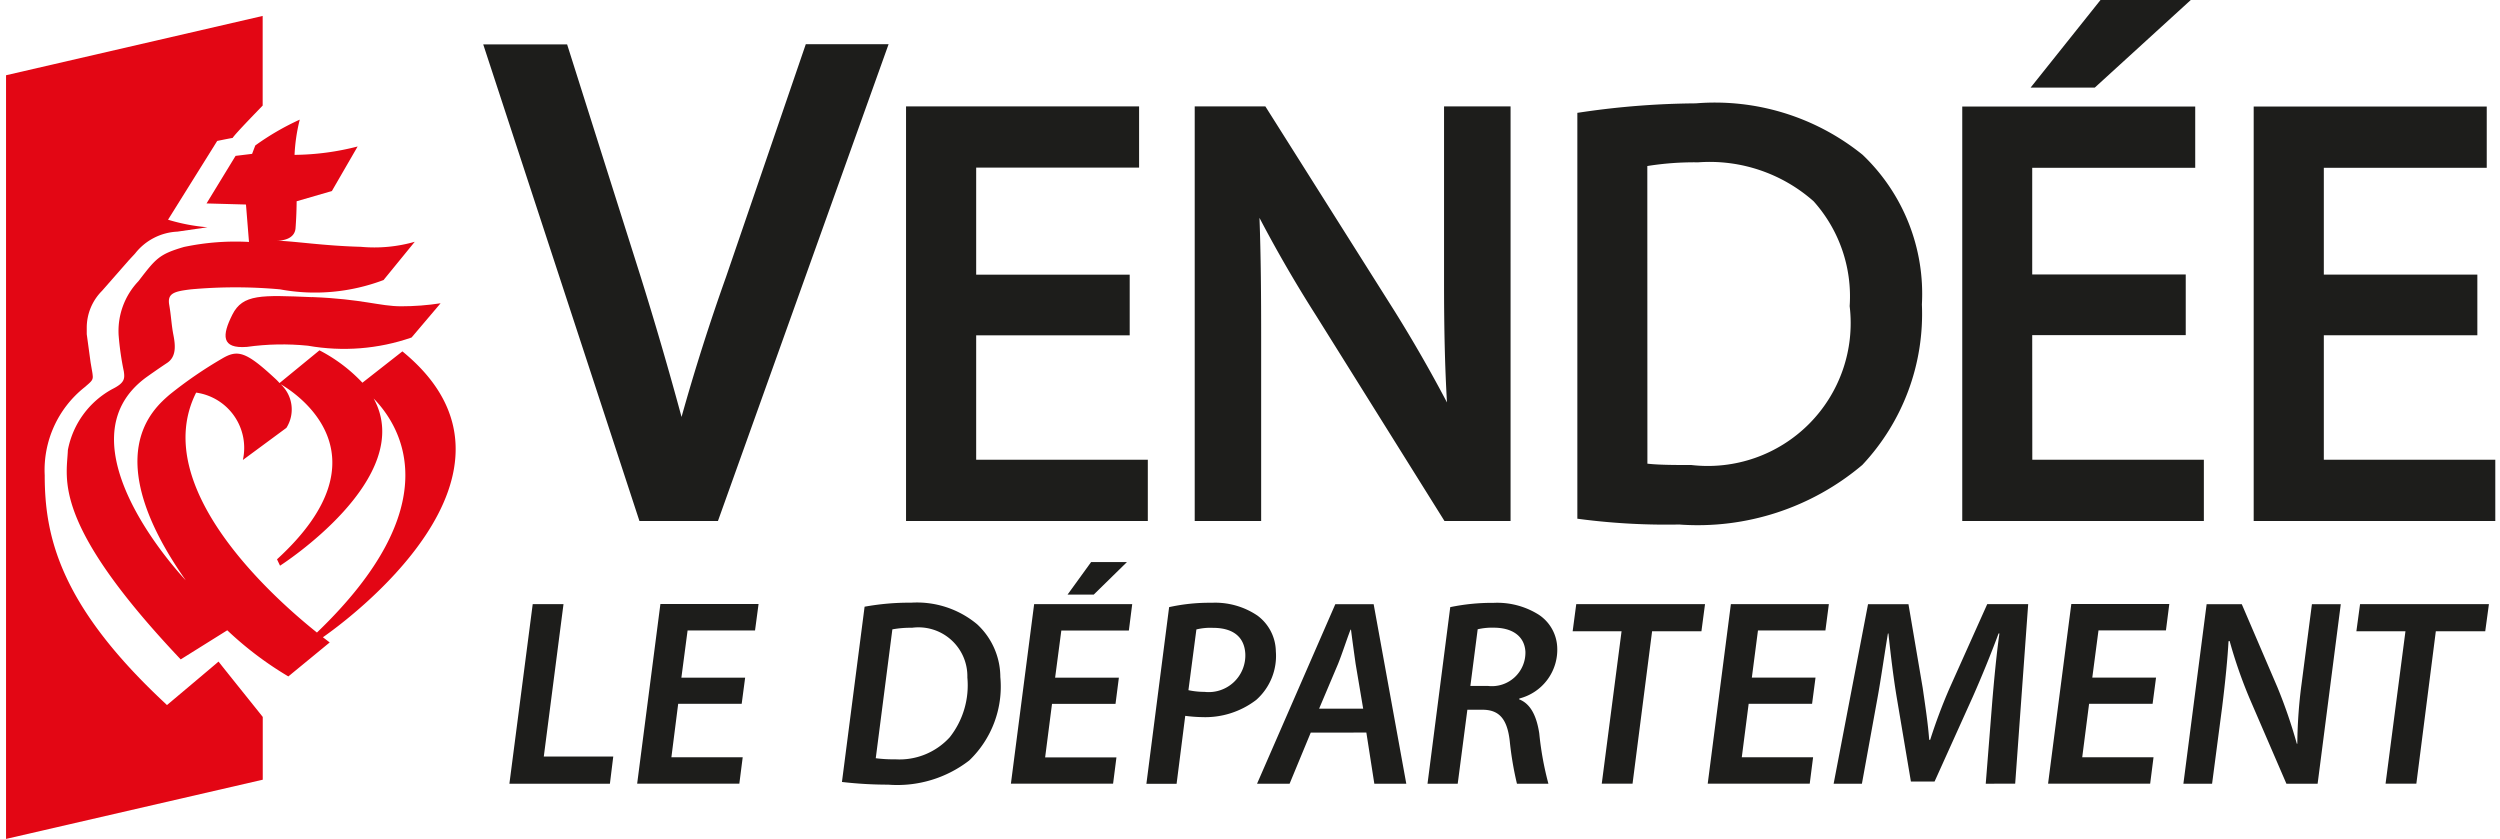<svg xmlns="http://www.w3.org/2000/svg" width="298" height="100" fill="none" viewBox="0 0 298 100"><path fill="#E30614" d="M37.2 35.42c-6.04-.25-8.26-.38-9.5 2.08s-1.35 4.09 1.73 3.85q3.63-.51 7.28-.14c4.14.73 8.39.4 12.35-.98l3.46-4.08q-2.33.36-4.7.36c-2.58 0-4.56-.86-10.61-1.1"/><path fill="#E30614" d="m19.9 84.04-.58-.55C7.03 71.92 5.33 63.76 5.33 56.66a12.6 12.6 0 0 1 4.73-10.48c.77-.66 1-.83 1-1.28a5 5 0 0 0-.09-.7l-.17-.99-.46-3.38v-.76c0-1.65.65-3.23 1.82-4.4l3.2-3.65.75-.81a6.8 6.8 0 0 1 5.04-2.6l3.58-.52q-2.4-.2-4.7-.9l5.86-9.39s1.36-.28 1.84-.36c.35-.56 3.54-3.8 3.58-3.86V1.9L.72 8.97V100l30.6-7.06v-7.48c-.31-.41-4.4-5.48-5.27-6.6-1.11.95-6.13 5.17-6.13 5.17"/><path fill="#E30614" d="m47.96 41.89-4.76 3.73a19 19 0 0 0-5.12-3.86l-4.76 3.9q-.26-.3-.55-.56c-3.46-3.21-4.45-3.46-6.31-2.35a50 50 0 0 0-6.28 4.32c-1.85 1.63-8.52 7.18 1.96 22.1 0 0-15.69-16.41-4.56-24.3 0 0 1.22-.87 2.34-1.61s.99-2.1.75-3.33c-.24-1.22-.26-2.22-.5-3.6s.61-1.6 2.6-1.84a59 59 0 0 1 10.6 0c4.14.77 8.41.38 12.35-1.11l3.72-4.56c-2.09.6-4.27.8-6.43.6-4.44-.12-7.88-.67-10-.73.7 0 2.12-.2 2.22-1.5.13-1.71.13-3.2.13-3.2l4.2-1.22 3.07-5.31q-3.7.96-7.52 1 .1-2.14.62-4.2a31 31 0 0 0-5.3 3.08l-.38 1-1.97.24-3.46 5.67 4.7.13.36 4.46q-3.92-.21-7.76.6c-2.96.87-3.33 1.36-5.42 4.08a8.6 8.6 0 0 0-2.36 6.43q.17 2.18.62 4.32c.12.86.12 1.36-1.36 2.1a10.5 10.5 0 0 0-5.31 7.28C7.96 57.1 6.1 62.29 21.54 78.6l5.55-3.47a41 41 0 0 0 7.28 5.5l4.93-4.05-.81-.62c2.32-1.6 27.25-19.58 9.47-34.08M37.78 75.4c-4.98-3.98-20.1-17.28-14.4-28.6a6.65 6.65 0 0 1 5.57 8.03L34.14 51a4.1 4.1 0 0 0-.68-5.2c1.68.97 13.23 8.36-.44 20.87l.36.76S49.75 56.98 44.54 47.5c3.37 3.46 8.94 12.82-6.76 27.9"/><path fill="#1D1D1B" d="M196.37 55.27c1.35.15 3.11.16 5.08.16h.16a17.03 17.03 0 0 0 18.87-18.94 17 17 0 0 0-4.3-12.5 18.7 18.7 0 0 0-13.76-4.64q-3.05-.04-6.06.44zm3.9 7.25q-5.81.12-11.56-.6l-.69-.09V13.45l.68-.1q6.68-.98 13.44-1.03a28 28 0 0 1 19.88 6.13 22.9 22.9 0 0 1 7.07 17.84 26.3 26.3 0 0 1-7.1 19.13 30.4 30.4 0 0 1-21.73 7.11M277 54.8V39.96h18.3v-7.23H277V20h19.42v-7.3h-27.78v49.4h28.8v-7.3zM261.14 0h-10.76l-8.33 10.44h7.65zm-18.9 39.95h18.3v-7.23h-18.3V20h19.43v-7.3H233.9v49.4h28.8v-7.3h-20.45zm-70.11-27.27V33.6c0 5.6.1 10.12.35 14.37a170 170 0 0 0-6.25-10.89l-15.4-24.4h-8.42V62.1h7.92V40.82c0-5.66-.03-10.34-.2-14.85a158 158 0 0 0 6.75 11.65l15.3 24.48h7.88V12.68zm-55.77 27.29h18.3v-7.23h-18.3V19.98h19.42v-7.3H108V62.1h28.82v-7.3h-20.46zm-29.82-6.95a252 252 0 0 0-5.3 16.68 449 449 0 0 0-4.88-16.74L67.6 5.29h-10L76.22 62.1h9.36l20.34-56.83h-9.87zM63.5 72.01h3.67l-2.35 18.17h8.28l-.4 3.24H60.72zm24.91 11.88h-7.57l-.81 6.38h8.5l-.4 3.14H75.95L78.72 72h11.7L90 75.15h-8.04l-.74 5.63h7.6zm15.98 6.49q1.15.15 2.32.13a8.1 8.1 0 0 0 6.5-2.63 10 10 0 0 0 2.1-7.12 5.83 5.83 0 0 0-6.6-5.93q-1.18-.02-2.34.19zm-1.33-18.06q2.75-.5 5.54-.48a11.2 11.2 0 0 1 7.87 2.57 8.6 8.6 0 0 1 2.77 6.29 12.2 12.2 0 0 1-3.7 9.94 14 14 0 0 1-9.68 2.89q-2.76 0-5.5-.32zM134.33 67l-3.96 3.88h-3.12l2.81-3.88zm-1.36 16.9h-7.57l-.82 6.38h8.5l-.4 3.13H120.5l2.77-21.4h11.69l-.4 3.15h-8.05l-.74 5.62h7.6zm8.69-1.63q.95.2 1.91.2a4.37 4.37 0 0 0 4.87-4.55c-.13-2.25-1.77-3.08-3.84-3.08a7 7 0 0 0-1.99.19zm-2.3-9.9q2.5-.55 5.07-.52a9 9 0 0 1 5.46 1.53 5.4 5.4 0 0 1 2.19 4.25 7 7 0 0 1-2.34 5.8 10 10 0 0 1-6.48 2.05q-.99-.02-1.98-.15l-1.03 8.1h-3.6zm23.13 12.1-.9-5.34c-.16-1.14-.39-2.8-.55-4.07h-.06c-.49 1.27-.97 2.8-1.48 4.07l-2.26 5.34zm-6.25 2.86-2.52 6.09h-3.88l9.33-21.4h4.57l3.89 21.4h-3.81l-.95-6.1zm19.03-5.57h2.06a4 4 0 0 0 4.5-4.08c-.12-1.96-1.7-2.86-3.77-2.86q-.97-.03-1.92.19zm-2.4-9.39q2.56-.53 5.17-.51c1.89-.09 3.76.4 5.36 1.4a4.9 4.9 0 0 1 2.22 3.87 6 6 0 0 1-4.51 6.13l-.03.1c1.4.54 2.09 2.04 2.4 4.06q.3 3.05 1.09 6h-3.75q-.6-2.53-.86-5.1c-.31-2.74-1.35-3.72-3.27-3.72h-1.78l-1.15 8.82h-3.6zm20.42 2.88h-5.83l.43-3.24h15.35l-.43 3.24h-5.88l-2.33 18.16h-3.67zM216 83.89h-7.56l-.82 6.38h8.5l-.4 3.14h-12.16l2.76-21.4H218l-.41 3.14h-8.04l-.73 5.62h7.59zm20.7 9.53.8-10.07c.19-2.19.46-5.2.83-7.84h-.1a138 138 0 0 1-3.06 7.52l-4.57 10.13h-2.82l-1.68-9.97c-.4-2.38-.73-5.14-1-7.68h-.06c-.41 2.45-.87 5.69-1.27 7.84l-1.83 10.07h-3.37l4.1-21.4h4.82l1.7 10c.27 1.9.62 4.13.77 6.16h.12a65 65 0 0 1 2.3-6.13l4.5-10.04h4.88l-1.55 21.4zm19.89-9.53h-7.57l-.82 6.38h8.5l-.4 3.14h-12.17L246.9 72h11.68l-.4 3.14h-8.04l-.74 5.63h7.6zm3.67 9.53 2.77-21.4h4.19l4.26 9.93q1.35 3.29 2.3 6.7h.06q.03-3.63.52-7.23l1.22-9.4h3.44l-2.76 21.4h-3.72l-4.37-10.12a56 56 0 0 1-2.4-6.9l-.13.04q-.17 3.07-.76 7.84l-1.2 9.14zm26.47-18.17h-5.85l.44-3.24h15.36l-.44 3.24h-5.89l-2.32 18.16h-3.67z"/></svg>